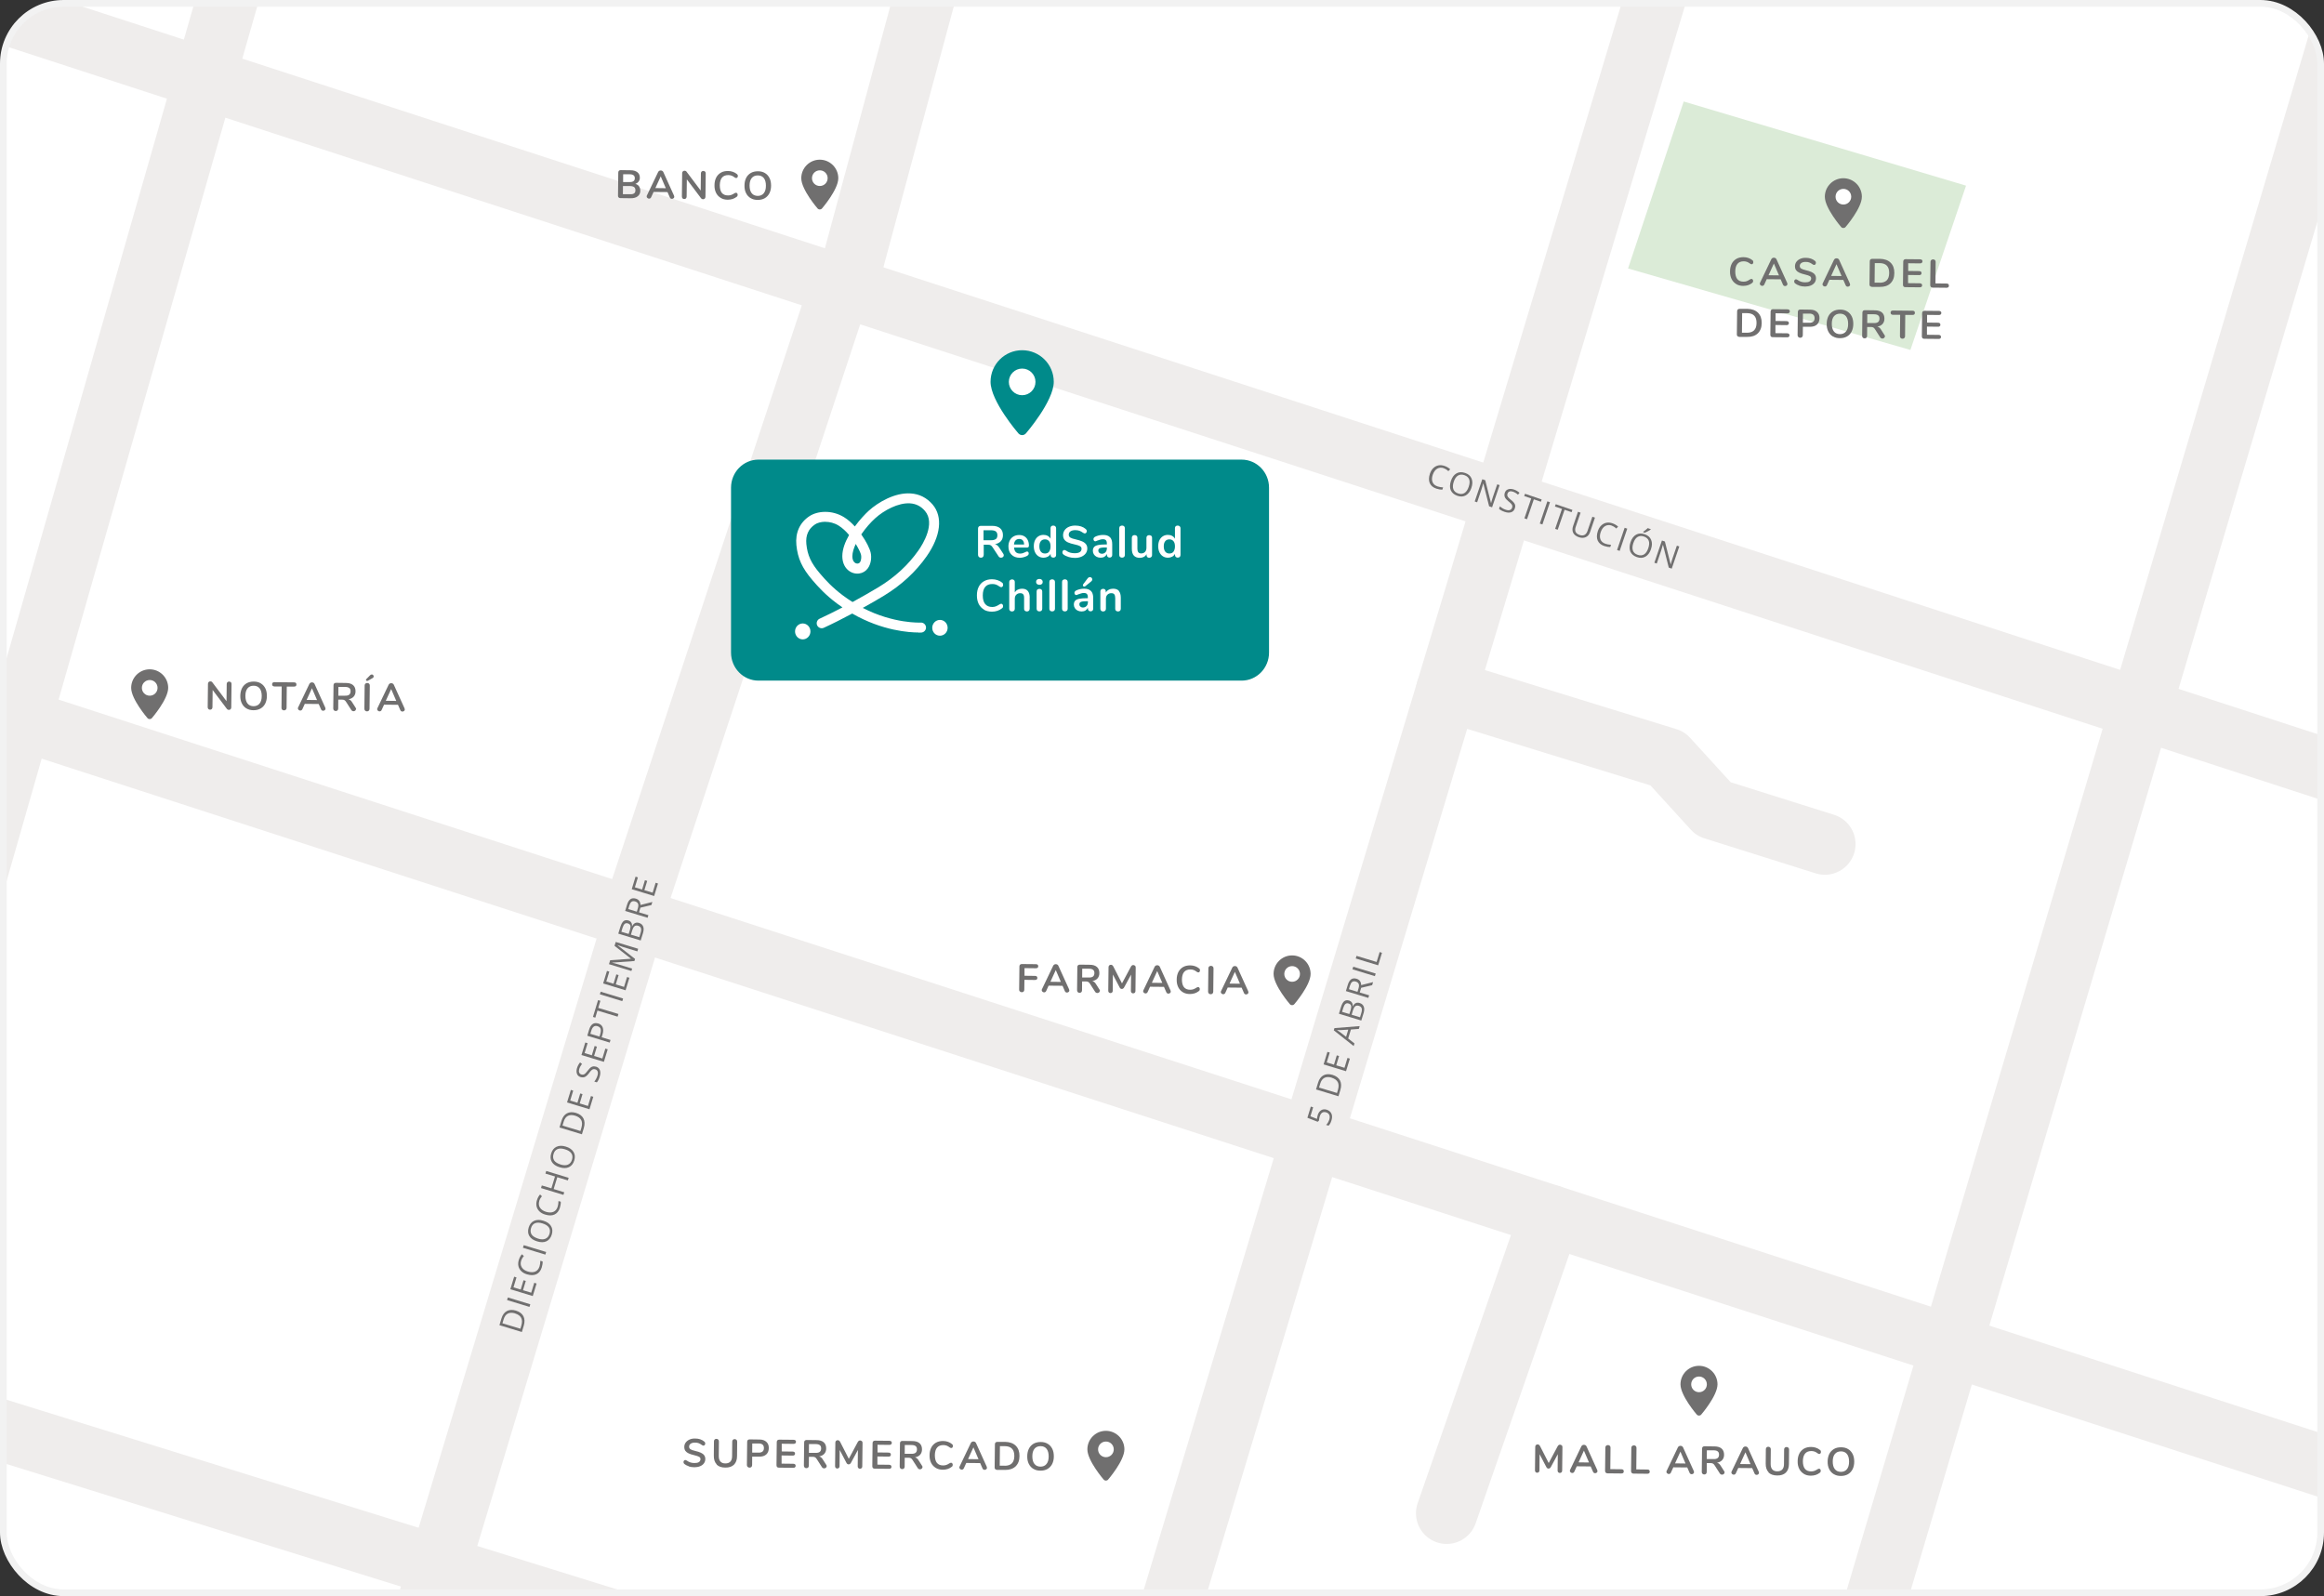 <?xml version="1.0" encoding="UTF-8"?>
<svg id="Capa_2" data-name="Capa 2" xmlns="http://www.w3.org/2000/svg" xmlns:xlink="http://www.w3.org/1999/xlink" viewBox="0 0 347.09 238.4">
  <rect x="0" y="0" width="347.09" height="238.4" fill="#333333" stroke="none"/>
  <defs>
    <style>
      .cls-1 {
        fill: #dbebd7;
      }

      .cls-2, .cls-3 {
        stroke: #f2f2f2;
        stroke-miterlimit: 10;
      }

      .cls-2, .cls-4 {
        fill: none;
      }

      .cls-3, .cls-5 {
        fill: #fff;
      }

      .cls-6 {
        fill: #706f6f;
      }

      .cls-4 {
        stroke: #efedec;
        stroke-linecap: round;
        stroke-linejoin: round;
        stroke-width: 9.17px;
      }

      .cls-7 {
        clip-path: url(#clippath);
      }

      .cls-8 {
        fill: #008a8a;
      }
    </style>
    <clipPath id="clippath">
      <rect class="cls-3" x=".5" y=".5" width="346.09" height="237.4" rx="9" ry="9"/>
    </clipPath>
  </defs>
  <g id="Capa_3" data-name="Capa 3">
    <g>
      <rect class="cls-5" x=".5" y=".5" width="346.09" height="237.4" rx="9" ry="9"/>
      <g class="cls-7">
        <polygon class="cls-1" points="251.46 15.16 243.15 40.1 285.32 52.27 293.63 27.73 251.46 15.16"/>
        <line class="cls-4" x1="-4" y1=".5" x2="351.21" y2="116.13"/>
        <line class="cls-4" x1="249.03" y1="-6.33" x2="173.19" y2="245.48"/>
        <line class="cls-4" x1="349.18" y1="6.65" x2="278.22" y2="245.48"/>
        <line class="cls-4" x1="353.64" y1="221.15" x2="-4" y2="105.18"/>
        <line class="cls-4" x1="35.74" y1="-6.33" x2="-4" y2="132.35"/>
        <line class="cls-4" x1="140.76" y1="-10.38" x2="126.37" y2="42.94"/>
        <line class="cls-4" x1="62.09" y1="245.48" x2="94.79" y2="137.22"/>
        <line class="cls-4" x1="-12.11" y1="209.8" x2="119.67" y2="250.75"/>
        <polyline class="cls-4" points="272.54 126.07 255.92 120.84 249.03 113.29 216.06 103.12"/>
        <line class="cls-4" x1="125.08" y1="44.09" x2="94.79" y2="135.73"/>
        <g>
          <circle class="cls-5" cx="152.47" cy="57.02" r="2.64"/>
          <path class="cls-8" d="M152.66,52.31c-2.61,0-4.72,2.11-4.72,4.72,0,2.9,4.15,7.69,4.15,7.69.31.36.83.36,1.14,0,0,0,4.15-4.79,4.15-7.69,0-2.61-2.11-4.72-4.72-4.72ZM152.66,59.03c-1.1,0-1.99-.89-1.99-1.99s.89-1.99,1.99-1.99,1.99.89,1.99,1.99-.89,1.99-1.99,1.99Z"/>
        </g>
        <g>
          <path class="cls-8" d="M185.43,68.65h-72.15c-2.27,0-4.1,1.88-4.1,4.19v24.63c0,2.32,1.84,4.19,4.1,4.19h72.15c2.27,0,4.1-1.88,4.1-4.19v-24.63c0-2.32-1.84-4.19-4.1-4.19Z"/>
          <g>
            <g>
              <path class="cls-5" d="M149.91,82.95c0,.1-.04.19-.12.25s-.18.1-.29.1c-.07,0-.14-.02-.2-.05-.06-.03-.12-.08-.16-.15l-.89-1.35c-.09-.14-.18-.24-.28-.3-.1-.06-.23-.09-.39-.09h-.66v1.5c0,.13-.04.24-.11.32-.08.08-.18.12-.31.12s-.23-.04-.31-.12c-.08-.08-.12-.18-.12-.32v-3.91c0-.13.04-.23.11-.3.07-.07.18-.11.3-.11h1.67c.54,0,.94.12,1.22.36.28.24.42.58.42,1.03,0,.37-.1.67-.31.9-.21.23-.5.38-.88.45.13.03.24.09.34.17.1.08.19.19.29.33l.61.93c.05.08.08.16.08.23ZM148.73,80.52c.15-.12.23-.31.23-.57s-.08-.45-.23-.57-.39-.18-.72-.18h-1.12v1.49h1.12c.33,0,.56-.06.72-.18Z"/>
              <path class="cls-5" d="M153.57,82.45c.05.06.07.14.07.23,0,.14-.08.25-.25.35-.15.08-.32.15-.52.2-.19.05-.37.08-.55.08-.53,0-.94-.15-1.25-.46-.31-.3-.46-.72-.46-1.24,0-.33.07-.63.2-.89s.32-.46.57-.6c.24-.14.52-.21.83-.21s.55.06.77.19c.22.13.39.31.51.55.12.24.18.52.18.84,0,.19-.08.29-.25.29h-1.97c.03.31.11.53.26.68s.36.22.64.22c.14,0,.27-.02.38-.05.11-.04.23-.08.37-.15.13-.07.23-.11.29-.11.08,0,.14.03.18.09ZM151.68,80.71c-.14.14-.22.35-.24.62h1.51c0-.27-.08-.48-.2-.62-.12-.14-.3-.21-.52-.21s-.41.07-.55.21Z"/>
              <path class="cls-5" d="M157.61,78.61c.08.07.12.17.12.28v4c0,.12-.04.22-.11.29-.08.07-.18.11-.3.11s-.23-.04-.3-.11c-.08-.07-.11-.17-.11-.29v-.17c-.1.18-.24.33-.43.43s-.4.15-.63.15c-.28,0-.53-.07-.75-.21-.22-.14-.39-.34-.52-.61-.12-.26-.18-.56-.18-.9s.06-.64.18-.89c.12-.25.29-.45.51-.59.22-.14.47-.21.76-.21.24,0,.45.05.63.15s.32.24.42.42v-1.59c0-.11.04-.2.11-.27.07-.07.17-.1.3-.1s.23.04.31.11ZM156.68,82.39c.14-.18.22-.44.22-.78s-.07-.6-.22-.78c-.15-.18-.35-.27-.61-.27s-.48.09-.62.27c-.15.18-.22.44-.22.77s.07.6.22.79c.15.19.35.28.62.28s.47-.09.62-.27Z"/>
              <path class="cls-5" d="M159.57,83.18c-.31-.09-.55-.21-.75-.37-.1-.08-.15-.18-.15-.32,0-.09.03-.18.08-.24.06-.07.12-.1.2-.1.08,0,.17.03.27.09.19.14.39.24.6.3s.44.09.7.09c.33,0,.58-.06.75-.17.17-.11.26-.28.26-.5,0-.17-.08-.3-.24-.39-.16-.09-.43-.18-.81-.26-.39-.08-.71-.18-.96-.29-.25-.11-.43-.25-.56-.43s-.19-.4-.19-.66.08-.52.23-.74c.16-.22.37-.39.65-.51.28-.12.59-.18.94-.18.64,0,1.16.17,1.56.51.06.05.1.1.12.14s.04.11.04.18c0,.09-.03.18-.08.24-.06.07-.12.1-.2.1-.04,0-.09,0-.12-.02-.04-.01-.09-.04-.15-.07-.18-.13-.36-.23-.53-.3-.17-.06-.38-.1-.63-.1-.3,0-.54.06-.72.18-.18.12-.26.29-.26.51,0,.18.08.32.23.42.16.1.42.19.8.27.4.09.72.19.97.3s.44.25.57.42c.13.17.2.38.2.64,0,.28-.08.52-.23.73s-.37.38-.65.5-.6.18-.96.18-.67-.05-.97-.14Z"/>
              <path class="cls-5" d="M165.78,80.24c.22.23.33.57.33,1.03v1.63c0,.12-.04.22-.11.28-.07.07-.17.1-.29.1-.12,0-.21-.04-.28-.11-.07-.07-.11-.17-.11-.28v-.15c-.08.17-.2.31-.36.41s-.35.15-.57.15-.42-.04-.6-.13c-.18-.09-.32-.21-.42-.37-.1-.16-.15-.33-.15-.52,0-.24.06-.43.18-.57.12-.14.32-.24.6-.3s.66-.09,1.14-.09h.17v-.15c0-.22-.05-.38-.14-.48-.09-.1-.25-.15-.46-.15-.13,0-.26.02-.39.06-.13.04-.29.09-.48.16-.12.06-.2.09-.25.09-.08,0-.15-.03-.2-.09s-.08-.13-.08-.23c0-.08.02-.14.06-.2s.1-.11.19-.16c.16-.08.34-.15.56-.2.22-.05.43-.07.64-.07.46,0,.79.11,1.01.34ZM165.1,82.49c.14-.15.21-.34.21-.58v-.14h-.12c-.3,0-.53.01-.7.04s-.28.07-.35.14c-.07.07-.11.16-.11.27,0,.14.05.26.15.35.1.09.22.14.37.14.22,0,.4-.07.55-.22Z"/>
              <path class="cls-5" d="M167.28,83.19c-.08-.07-.12-.17-.12-.3v-4c0-.13.04-.23.12-.29s.18-.1.3-.1.22.03.3.1.12.17.12.29v4c0,.13-.04.23-.12.3-.08.07-.18.1-.3.1s-.22-.03-.3-.1Z"/>
              <path class="cls-5" d="M171.95,80.03c.08.07.11.17.11.29v2.6c0,.12-.04.21-.12.28-.08.07-.18.11-.3.11s-.22-.03-.29-.1-.11-.16-.11-.27v-.17c-.1.18-.24.32-.41.41s-.37.14-.59.14c-.8,0-1.2-.45-1.2-1.35v-1.65c0-.12.04-.22.11-.29.08-.07.18-.11.3-.11s.23.04.31.11c.08.07.11.17.11.29v1.65c0,.23.05.4.14.52.09.11.24.17.44.17.23,0,.42-.08.56-.23.14-.15.21-.36.21-.61v-1.49c0-.12.04-.22.11-.29.08-.07.18-.11.3-.11s.23.04.31.11Z"/>
              <path class="cls-5" d="M176.19,78.61c.08.07.12.17.12.28v4c0,.12-.04.22-.11.29-.08.07-.18.11-.3.11s-.23-.04-.3-.11c-.08-.07-.11-.17-.11-.29v-.17c-.1.18-.24.33-.43.43s-.4.15-.63.15c-.28,0-.53-.07-.75-.21-.22-.14-.39-.34-.52-.61-.12-.26-.18-.56-.18-.9s.06-.64.18-.89c.12-.25.29-.45.51-.59.22-.14.47-.21.76-.21.24,0,.45.05.63.15s.32.24.42.42v-1.59c0-.11.04-.2.11-.27.07-.07.17-.1.3-.1s.23.04.31.11ZM175.26,82.39c.14-.18.22-.44.22-.78s-.07-.6-.22-.78c-.15-.18-.35-.27-.61-.27s-.48.09-.62.27c-.15.18-.22.44-.22.77s.07.6.22.79c.15.19.35.28.62.28s.47-.09.62-.27Z"/>
              <path class="cls-5" d="M146.96,91.05c-.34-.2-.6-.48-.79-.84-.18-.37-.27-.79-.27-1.28s.09-.92.27-1.28c.18-.36.44-.64.79-.84s.74-.29,1.19-.29c.29,0,.57.04.83.13.26.09.49.21.69.38.06.04.1.09.12.14.02.05.03.11.03.18,0,.1-.03.18-.08.25-.05.07-.12.1-.19.1-.09,0-.18-.03-.27-.09-.19-.14-.37-.24-.54-.3s-.35-.08-.55-.08c-.46,0-.82.15-1.05.43-.24.29-.36.72-.36,1.28s.12,1,.36,1.28c.24.29.59.44,1.05.44.19,0,.37-.03.53-.09.16-.06.35-.16.55-.29.04-.03.09-.05.13-.07.04-.02.09-.03.14-.03.08,0,.14.03.19.1.05.07.08.15.08.25,0,.07-.01.13-.03.18-.02.05-.06.1-.12.14-.2.17-.43.29-.69.38-.26.09-.54.13-.83.13-.46,0-.85-.1-1.19-.29Z"/>
              <path class="cls-5" d="M153.78,89.28v1.65c0,.12-.04.22-.11.29-.07.07-.18.11-.3.11s-.23-.04-.31-.11-.11-.17-.11-.29v-1.65c0-.24-.05-.41-.14-.52-.1-.11-.25-.16-.45-.16-.24,0-.43.08-.58.23-.15.15-.22.35-.22.61v1.49c0,.12-.04.22-.11.29s-.18.11-.31.11-.23-.04-.3-.11c-.07-.07-.11-.17-.11-.29v-4c0-.12.04-.21.12-.28.08-.07.18-.11.3-.11s.23.03.3.1.11.16.11.27v1.56c.11-.17.26-.31.45-.4.19-.09.4-.14.63-.14.77,0,1.15.45,1.15,1.35Z"/>
              <path class="cls-5" d="M154.87,87.23c-.09-.08-.13-.19-.13-.32s.04-.24.13-.32c.09-.08.21-.12.36-.12s.27.04.36.12c.09.08.14.19.14.32s-.04.24-.13.32c-.09.08-.21.12-.36.12s-.27-.04-.36-.12ZM154.94,91.22c-.08-.07-.12-.17-.12-.3v-2.58c0-.13.04-.23.12-.29s.18-.1.3-.1.22.03.3.1.12.17.12.29v2.58c0,.13-.04.23-.12.3-.08.07-.18.1-.3.1s-.22-.03-.3-.1Z"/>
              <path class="cls-5" d="M156.84,91.22c-.08-.07-.12-.17-.12-.3v-4c0-.13.04-.23.12-.29s.18-.1.3-.1.22.03.3.1.12.17.12.29v4c0,.13-.04.23-.12.3-.08.07-.18.1-.3.1s-.22-.03-.3-.1Z"/>
              <path class="cls-5" d="M158.74,91.22c-.08-.07-.12-.17-.12-.3v-4c0-.13.04-.23.12-.29.08-.07.18-.1.3-.1s.22.03.3.1.12.17.12.29v4c0,.13-.04.23-.12.3-.08.07-.18.1-.3.1s-.22-.03-.3-.1Z"/>
              <path class="cls-5" d="M162.94,88.27c.22.23.33.57.33,1.03v1.63c0,.12-.04.22-.11.28-.07.07-.17.1-.29.1-.12,0-.21-.04-.28-.11-.07-.07-.11-.17-.11-.28v-.15c-.08.17-.2.31-.36.41-.16.1-.35.15-.57.15s-.42-.04-.6-.13c-.18-.09-.32-.21-.42-.37-.1-.16-.15-.33-.15-.52,0-.24.06-.43.18-.57.12-.14.32-.24.6-.3.28-.06.66-.09,1.14-.09h.17v-.15c0-.22-.05-.38-.14-.48-.09-.1-.25-.15-.46-.15-.13,0-.26.02-.39.06-.13.04-.29.09-.48.16-.12.06-.2.09-.25.09-.08,0-.15-.03-.2-.09s-.08-.13-.08-.23c0-.08.02-.14.06-.2.04-.06.1-.11.19-.16.16-.08.34-.15.56-.2.22-.05.43-.07.64-.07.46,0,.79.11,1.01.34ZM162.27,90.52c.14-.15.21-.34.21-.58v-.14h-.12c-.3,0-.53.01-.7.04s-.28.07-.35.14-.11.16-.11.27c0,.14.05.26.15.35.1.09.22.14.37.14.22,0,.4-.07.55-.22ZM161.95,87.62c-.06,0-.11-.02-.16-.06-.04-.04-.06-.09-.06-.15,0-.05.02-.1.05-.15l.65-.86c.1-.13.22-.2.35-.2.1,0,.18.03.25.1.07.07.1.15.1.24,0,.12-.06.23-.18.32l-.86.7s-.1.05-.15.05Z"/>
              <path class="cls-5" d="M167.1,88.27c.19.22.29.56.29,1.01v1.65c0,.12-.04.22-.11.29-.07.07-.18.11-.3.11s-.23-.04-.31-.11-.11-.17-.11-.29v-1.6c0-.25-.05-.44-.14-.56s-.25-.17-.45-.17c-.24,0-.43.08-.58.23-.15.15-.22.35-.22.61v1.49c0,.12-.04.22-.11.29s-.18.11-.31.11-.23-.04-.3-.11c-.07-.07-.11-.17-.11-.29v-2.59c0-.12.04-.21.11-.28.08-.07.18-.11.31-.11.12,0,.21.03.28.1.07.07.11.16.11.27v.18c.11-.18.26-.32.45-.42.19-.1.4-.15.64-.15.39,0,.68.11.88.33Z"/>
            </g>
            <g>
              <path class="cls-5" d="M137.16,94.47c-1.3,0-5.37-.23-9.88-2.83-1.44.77-2.92,1.52-4.25,2.13-.37.17-.82,0-.99-.37-.17-.37,0-.82.37-.99,1.07-.49,2.25-1.08,3.41-1.69-.28-.19-.56-.39-.84-.6-1.68-1.26-2.75-2.42-3.65-3.48-1.54-1.81-2.19-3.23-2.39-5.23-.18-1.84.51-3.37,1.96-4.32,1.18-.78,3.33-.97,5.16.16.57.35,1.12.84,1.61,1.38.76-1.04,1.58-1.89,2.06-2.33,1.43-1.3,3.94-2.76,6.28-2.6,1.3.08,2.4.64,3.27,1.65,1.56,1.83,1.23,4.71-.88,7.73-1.64,2.34-3.8,4.33-6.41,5.91-.89.54-1.97,1.17-3.14,1.81,4.64,2.39,8.61,2.19,8.66,2.19.41-.02.76.29.79.7.02.41-.29.76-.7.79-.04,0-.18.01-.43.01ZM123.28,77.93c-.67,0-1.24.18-1.56.4-.98.65-1.42,1.63-1.29,2.93.17,1.68.7,2.84,2.04,4.41.85,1,1.85,2.09,3.41,3.26.48.36.97.69,1.45.99,1.44-.79,2.81-1.57,3.88-2.22,2.43-1.47,4.44-3.32,5.96-5.49.64-.91,2.58-4.01.97-5.9-.6-.7-1.33-1.07-2.23-1.13-1.75-.11-3.87,1.03-5.19,2.22-.66.59-1.44,1.47-2.09,2.42.76,1.07,1.28,2.14,1.41,2.75.13.6.1,1.56-.41,2.29-.32.45-.78.73-1.32.8-.61.08-1.22-.12-1.68-.53-.54-.48-.83-1.21-.83-2.07,0-1.03.43-2.13,1.01-3.15-.46-.55-.99-1.05-1.55-1.4-.68-.42-1.38-.57-1.99-.57ZM127.8,81.26c-.3.64-.49,1.26-.5,1.81,0,.42.11.76.33.94.14.13.32.18.51.16.12-.02.21-.07.29-.18.2-.28.24-.78.17-1.11-.06-.28-.35-.91-.79-1.63Z"/>
              <path class="cls-5" d="M119.89,93.12c-.63,0-1.15.53-1.15,1.19s.52,1.19,1.15,1.19,1.15-.53,1.15-1.19-.52-1.19-1.15-1.19Z"/>
              <path class="cls-5" d="M140.38,92.59c-.63,0-1.15.53-1.15,1.18,0,.65.51,1.18,1.15,1.18s1.15-.53,1.15-1.18c0-.65-.51-1.18-1.15-1.18Z"/>
            </g>
          </g>
        </g>
        <g>
          <circle class="cls-5" cx="192.83" cy="145.35" r="1.47"/>
          <path class="cls-6" d="M192.98,142.7c-1.53,0-2.77,1.24-2.77,2.77,0,1.7,2.43,4.51,2.43,4.51.18.21.49.21.67,0,0,0,2.43-2.81,2.43-4.51,0-1.53-1.24-2.77-2.77-2.77ZM192.98,146.64c-.65,0-1.17-.52-1.17-1.17s.52-1.17,1.17-1.17,1.17.52,1.17,1.17-.52,1.17-1.17,1.17Z"/>
        </g>
        <g>
          <path class="cls-6" d="M152.31,148.09c-.07-.07-.1-.17-.1-.28l.04-3.46c0-.11.03-.2.1-.27.07-.06.16-.09.27-.09l2.08.02c.24,0,.36.11.36.31,0,.2-.12.3-.36.3l-1.69-.02v1.14s1.56.02,1.56.02c.24,0,.36.11.36.31,0,.2-.12.3-.36.3l-1.57-.02-.02,1.47c0,.11-.04.21-.1.28-.07.07-.16.1-.27.1-.11,0-.21-.04-.27-.11Z"/>
          <path class="cls-6" d="M159.71,147.93c0,.09-.04.17-.11.23-.07.06-.16.09-.25.09-.06,0-.12-.02-.18-.05s-.1-.09-.13-.16l-.35-.8-2.08-.02-.36.79c-.03.07-.08.12-.13.16-.06.03-.12.05-.18.05-.09,0-.17-.03-.25-.1-.07-.06-.11-.14-.11-.23,0-.05.01-.1.04-.15l1.67-3.49c.04-.08.09-.14.16-.18s.15-.06.23-.06.16.02.23.06c.07.04.13.1.16.18l1.6,3.52c.02.05.03.1.03.15ZM156.88,146.64l1.56.02-.76-1.77-.8,1.75Z"/>
          <path class="cls-6" d="M164.25,148.01c0,.09-.04.17-.11.22-.07.06-.16.09-.26.09-.06,0-.12-.02-.18-.05-.06-.03-.1-.08-.14-.13l-.77-1.2c-.08-.13-.16-.22-.25-.27-.09-.05-.2-.08-.35-.08h-.58s-.01,1.32-.01,1.32c0,.12-.04.21-.1.28-.07.07-.16.1-.27.1-.11,0-.21-.04-.27-.11s-.1-.16-.1-.28l.04-3.46c0-.11.03-.2.1-.27.07-.06.16-.09.27-.09l1.48.02c.47,0,.83.11,1.08.33.24.21.36.52.36.92,0,.32-.1.59-.28.79-.19.21-.45.34-.78.39.11.03.21.08.3.15.09.07.17.17.25.3l.53.83c.05.07.07.14.07.21ZM163.24,145.85c.14-.11.2-.27.21-.5,0-.23-.06-.4-.2-.5-.13-.11-.34-.16-.63-.16h-.99s-.01,1.31-.01,1.31h.99c.29.01.5-.04.63-.15Z"/>
          <path class="cls-6" d="M169.52,144.24c.07.07.1.16.1.28l-.04,3.5c0,.11-.03.2-.1.26-.06.06-.15.09-.25.09-.1,0-.18-.03-.24-.1-.06-.06-.09-.15-.09-.26l.03-2.44-1.03,1.89c-.05.09-.1.15-.16.19s-.12.06-.2.06c-.07,0-.14-.02-.19-.06-.05-.04-.11-.11-.15-.2l-.99-1.89-.02,2.41c0,.11-.03.19-.09.26-.06.06-.14.1-.25.1-.1,0-.18-.03-.24-.1-.06-.06-.09-.15-.09-.26l.04-3.5c0-.11.03-.21.1-.27.07-.07.15-.1.26-.1.15,0,.27.09.36.26l1.29,2.52,1.33-2.49c.09-.17.21-.25.35-.25.11,0,.2.04.27.11Z"/>
          <path class="cls-6" d="M174.86,148.09c0,.09-.04.17-.11.23-.07.06-.16.09-.25.09-.06,0-.12-.02-.18-.05-.05-.03-.1-.09-.13-.16l-.35-.8-2.08-.02-.36.79c-.03.07-.08.12-.13.16-.06.03-.12.05-.18.05-.09,0-.17-.03-.25-.1-.07-.06-.11-.14-.11-.23,0-.05.01-.1.04-.15l1.67-3.49c.04-.08.09-.14.16-.18.07-.04.15-.06.23-.06.08,0,.16.02.23.06.07.04.13.1.16.18l1.6,3.53c.02.05.03.1.03.15ZM172.03,146.79l1.56.02-.76-1.77-.8,1.75Z"/>
          <path class="cls-6" d="M176.66,148.2c-.3-.18-.53-.43-.69-.75-.16-.33-.24-.7-.23-1.14,0-.43.09-.81.25-1.13.17-.32.4-.56.7-.74.3-.17.66-.25,1.06-.25.26,0,.5.04.73.12.23.08.43.19.61.34.05.04.09.08.1.12.02.04.03.1.03.16,0,.09-.03.16-.07.22s-.11.09-.17.09c-.08,0-.16-.03-.24-.09-.17-.13-.33-.22-.47-.27-.15-.05-.31-.08-.48-.08-.41,0-.72.12-.94.37-.21.25-.32.63-.33,1.13,0,.5.1.88.3,1.14.21.26.52.39.93.39.17,0,.33-.02.47-.07.14-.05.31-.13.49-.25.04-.02.08-.04.12-.06.04-.02.08-.02.12-.02.07,0,.12.03.17.09.05.06.07.13.07.22,0,.06-.01.11-.03.16-.02.05-.06.09-.11.13-.18.14-.38.25-.61.33-.23.07-.47.11-.73.11-.4,0-.75-.09-1.05-.27Z"/>
          <path class="cls-6" d="M180.53,148.38c-.07-.07-.1-.17-.1-.28l.04-3.47c0-.11.04-.21.11-.27.07-.07.16-.1.28-.1.12,0,.21.04.28.11s.1.16.1.28l-.04,3.47c0,.11-.04.21-.11.28-.07.07-.16.1-.28.1-.11,0-.21-.04-.27-.11Z"/>
          <path class="cls-6" d="M186.46,148.21c0,.09-.04.17-.11.23-.07.06-.16.09-.25.09-.06,0-.12-.02-.18-.05s-.1-.09-.13-.16l-.35-.8-2.08-.02-.36.79c-.03.07-.08.12-.13.16-.06.03-.12.05-.18.05-.09,0-.17-.03-.25-.1-.07-.06-.11-.14-.11-.23,0-.05.01-.1.04-.15l1.67-3.49c.04-.08.09-.14.16-.18s.15-.06.23-.06.16.02.23.06c.07.04.13.1.16.18l1.6,3.52c.02.05.03.1.03.15ZM183.63,146.91l1.56.02-.76-1.77-.8,1.75Z"/>
        </g>
        <g>
          <circle class="cls-5" cx="165.02" cy="216.36" r="1.47"/>
          <path class="cls-6" d="M165.17,213.71c-1.53,0-2.77,1.24-2.77,2.77,0,1.7,2.43,4.51,2.43,4.51.18.21.49.21.67,0,0,0,2.43-2.81,2.43-4.51,0-1.53-1.24-2.77-2.77-2.77ZM165.17,217.65c-.65,0-1.17-.52-1.17-1.17s.52-1.17,1.17-1.17,1.17.52,1.17,1.17-.52,1.17-1.17,1.17Z"/>
        </g>
        <g>
          <path class="cls-6" d="M102.87,219c-.27-.08-.49-.2-.66-.34-.09-.07-.13-.16-.13-.29,0-.08.03-.15.08-.21.05-.06.11-.09.18-.09.07,0,.15.03.24.09.17.12.34.21.53.27.18.06.39.09.61.09.29,0,.51-.04.66-.14s.23-.25.24-.44c0-.15-.07-.27-.21-.35-.14-.08-.38-.16-.72-.24-.35-.08-.63-.17-.84-.27-.22-.1-.38-.23-.49-.38-.11-.16-.16-.35-.16-.59,0-.24.07-.46.21-.65.14-.19.33-.34.58-.45.25-.11.53-.16.83-.15.56,0,1.02.16,1.37.46.05.04.09.09.11.13s.03.09.03.16c0,.08-.03.15-.08.22s-.11.09-.18.09c-.04,0-.08,0-.11-.02-.03-.01-.08-.03-.13-.07-.16-.12-.32-.21-.47-.27-.15-.06-.34-.09-.56-.09-.27,0-.48.05-.64.16-.16.11-.24.26-.24.45,0,.16.07.29.2.38s.37.17.7.25c.35.08.63.17.85.27.22.1.38.22.5.38.11.15.17.34.17.56,0,.24-.07.46-.21.65-.14.19-.33.33-.58.43s-.53.15-.85.15c-.3,0-.59-.05-.86-.13Z"/>
          <path class="cls-6" d="M107.04,218.72c-.29-.3-.44-.73-.43-1.3l.02-2.14c0-.11.04-.21.1-.27.07-.07.16-.1.27-.1.11,0,.2.04.27.11.07.07.1.16.1.28l-.02,2.18c0,.36.08.63.25.82.17.19.42.28.74.28.32,0,.57-.09.74-.27.17-.18.26-.45.26-.81l.02-2.18c0-.11.04-.21.1-.27.07-.07.16-.1.27-.1.11,0,.2.04.27.11.07.07.1.16.1.28l-.02,2.14c0,.56-.16.99-.46,1.29-.3.29-.73.44-1.3.43-.57,0-1-.16-1.3-.46Z"/>
          <path class="cls-6" d="M111.65,219.09c-.07-.07-.1-.16-.1-.28l.04-3.46c0-.11.03-.2.1-.27.07-.06.16-.09.27-.09l1.46.02c.45,0,.79.12,1.04.35.25.23.37.54.36.94s-.13.71-.38.94c-.25.22-.6.33-1.04.33h-1.06s-.01,1.26-.01,1.26c0,.12-.04.21-.11.28-.07.07-.16.1-.28.1-.11,0-.21-.04-.27-.11ZM113.3,216.97c.52,0,.79-.22.79-.68,0-.46-.26-.69-.78-.69h-.96s-.01,1.36-.01,1.36h.96Z"/>
          <path class="cls-6" d="M116.06,219.11c-.06-.06-.1-.15-.09-.27l.04-3.45c0-.11.03-.2.1-.27.07-.06.16-.09.27-.09l2.14.02c.11,0,.2.03.27.08.06.05.09.12.09.22,0,.1-.03.17-.1.23-.06.05-.15.08-.27.08l-1.76-.02v1.15s1.63.02,1.63.02c.11,0,.2.03.27.08.06.05.09.13.09.23,0,.09-.03.17-.1.22-.06.05-.15.08-.27.07l-1.64-.02v1.22s1.74.02,1.74.02c.11,0,.2.03.27.08.06.05.09.13.09.23,0,.09-.03.17-.1.22-.06.05-.15.08-.27.07l-2.14-.02c-.11,0-.2-.03-.27-.1Z"/>
          <path class="cls-6" d="M123.45,219.01c0,.09-.04.17-.11.22-.07.06-.16.09-.26.09-.06,0-.12-.02-.18-.05s-.1-.08-.14-.13l-.77-1.2c-.08-.13-.16-.22-.25-.27s-.2-.08-.35-.08h-.58s-.01,1.32-.01,1.32c0,.12-.04.21-.1.28-.07.07-.16.1-.27.1-.11,0-.21-.04-.27-.11-.07-.07-.1-.16-.1-.28l.04-3.46c0-.11.03-.2.1-.27.07-.06.16-.09.27-.09l1.48.02c.47,0,.83.11,1.08.33.24.21.36.52.36.92,0,.32-.1.59-.28.79-.19.21-.45.34-.78.39.11.03.21.08.3.15.09.07.17.17.25.3l.53.83c.05.07.07.14.07.21ZM122.43,216.85c.14-.11.2-.27.21-.5,0-.23-.06-.4-.2-.5-.13-.11-.34-.16-.63-.16h-.99s-.01,1.31-.01,1.31h.99c.29.01.5-.04.63-.15Z"/>
          <path class="cls-6" d="M128.72,215.24c.07.07.1.16.1.28l-.04,3.5c0,.11-.03.2-.1.26s-.15.09-.25.09-.18-.03-.24-.1c-.06-.06-.09-.15-.09-.26l.03-2.44-1.03,1.9c-.05.09-.1.15-.16.19s-.12.06-.2.06c-.07,0-.14-.02-.19-.06s-.11-.11-.15-.2l-.99-1.89-.02,2.41c0,.11-.03.19-.09.26-.06.06-.14.1-.25.1-.1,0-.18-.03-.24-.1-.06-.06-.09-.15-.09-.26l.04-3.5c0-.11.03-.21.1-.27.07-.07.15-.1.26-.1.15,0,.27.09.36.26l1.29,2.52,1.33-2.49c.09-.17.21-.25.35-.25.11,0,.2.04.27.11Z"/>
          <path class="cls-6" d="M130.37,219.26c-.06-.06-.1-.15-.09-.27l.04-3.45c0-.11.03-.2.1-.27.07-.06.16-.09.27-.09l2.14.02c.11,0,.2.03.27.08.06.05.09.12.09.22,0,.1-.03.17-.1.23-.06.05-.15.08-.27.08l-1.76-.02v1.15s1.63.02,1.63.02c.11,0,.2.03.27.08.06.05.09.13.09.23,0,.09-.03.17-.1.22-.06.05-.15.08-.27.07l-1.64-.02v1.22s1.74.02,1.74.02c.11,0,.2.03.27.08.06.05.09.13.09.23,0,.09-.03.17-.1.22-.06.05-.15.08-.27.07l-2.14-.02c-.11,0-.2-.03-.27-.1Z"/>
          <path class="cls-6" d="M137.76,219.15c0,.09-.04.17-.11.22-.07.06-.16.09-.26.09-.06,0-.12-.02-.18-.05-.06-.03-.1-.08-.14-.13l-.77-1.2c-.08-.13-.16-.22-.25-.27-.09-.05-.2-.08-.35-.08h-.58s-.01,1.32-.01,1.32c0,.12-.04.21-.1.28-.07.07-.16.1-.27.1-.11,0-.21-.04-.27-.11-.07-.07-.1-.16-.1-.28l.04-3.46c0-.11.03-.2.1-.27s.16-.09.27-.09l1.48.02c.47,0,.83.11,1.08.33.24.21.36.52.36.92,0,.32-.1.59-.28.79-.19.21-.45.34-.78.39.11.03.21.08.3.15.09.07.17.17.25.3l.53.83c.05.07.07.14.07.21ZM136.74,216.99c.14-.11.2-.27.21-.5,0-.23-.06-.4-.2-.5-.13-.11-.34-.16-.63-.16h-.99s-.01,1.31-.01,1.31h.99c.29.01.5-.04.63-.15Z"/>
          <path class="cls-6" d="M139.75,219.24c-.3-.18-.53-.43-.69-.75-.16-.33-.24-.71-.23-1.14,0-.43.09-.81.25-1.13.16-.32.4-.56.7-.74.3-.17.66-.25,1.06-.25.26,0,.5.04.73.12.23.08.43.19.61.34.05.04.09.08.11.12.02.04.03.1.03.16,0,.09-.03.16-.07.22-.05.06-.11.09-.17.09-.08,0-.16-.03-.24-.09-.17-.13-.33-.22-.47-.27-.15-.05-.31-.08-.48-.08-.41,0-.72.12-.94.38-.21.25-.32.63-.33,1.13,0,.5.1.88.3,1.14.21.26.52.39.93.39.17,0,.33-.02.47-.07.14-.05.31-.13.49-.25.04-.02.08-.04.12-.06s.08-.02.12-.02c.07,0,.12.03.17.09.05.06.07.13.07.22,0,.06-.01.11-.03.16-.02.05-.06.09-.11.13-.18.14-.38.25-.61.33-.23.07-.47.11-.73.11-.4,0-.75-.09-1.05-.27Z"/>
          <path class="cls-6" d="M147.41,219.22c0,.09-.04.17-.11.23-.07.06-.16.09-.25.09-.06,0-.12-.02-.18-.05-.05-.03-.1-.09-.13-.16l-.35-.8-2.08-.02-.36.79c-.03.07-.08.12-.13.16-.06.03-.12.05-.18.05-.09,0-.17-.03-.25-.1s-.11-.14-.11-.23c0-.05.01-.1.04-.15l1.67-3.49c.04-.08.09-.14.16-.18.07-.04.15-.06.23-.06.08,0,.16.02.23.06s.13.1.16.18l1.6,3.53c.02.05.03.1.03.15ZM144.58,217.93l1.56.02-.76-1.77-.8,1.75Z"/>
          <path class="cls-6" d="M148.64,219.44c-.06-.06-.1-.15-.09-.27l.04-3.45c0-.11.03-.2.1-.27.07-.06.16-.09.27-.09h1.17c.68.02,1.21.21,1.58.58.37.37.56.88.55,1.54,0,.66-.2,1.17-.58,1.54-.38.36-.91.54-1.59.53h-1.17c-.11-.01-.2-.05-.27-.11ZM150.04,218.93c.96,0,1.44-.47,1.45-1.45.01-.97-.46-1.47-1.42-1.48h-.73s-.03,2.92-.03,2.92h.73Z"/>
          <path class="cls-6" d="M154.33,219.39c-.3-.18-.52-.43-.68-.75-.16-.32-.24-.7-.23-1.14,0-.43.09-.81.25-1.13.16-.32.4-.56.7-.74.3-.17.66-.25,1.06-.25.41,0,.76.09,1.05.27.3.18.52.43.68.75s.23.7.23,1.14c0,.43-.09.81-.25,1.13-.17.32-.4.57-.7.74s-.65.25-1.05.25c-.41,0-.76-.09-1.05-.27ZM156.29,218.67c.22-.26.33-.64.33-1.13,0-.49-.1-.87-.31-1.14-.21-.26-.51-.4-.89-.4-.39,0-.69.12-.91.38-.22.26-.33.64-.33,1.13,0,.49.1.87.31,1.14.21.27.51.4.9.41.38,0,.68-.12.9-.39Z"/>
        </g>
        <g>
          <circle class="cls-5" cx="122.3" cy="26.49" r="1.47"/>
          <path class="cls-6" d="M122.44,23.85c-1.53,0-2.77,1.24-2.77,2.77,0,1.7,2.43,4.51,2.43,4.51.18.21.49.21.67,0,0,0,2.43-2.81,2.43-4.51,0-1.53-1.24-2.77-2.77-2.77ZM122.44,27.78c-.65,0-1.17-.52-1.17-1.17s.52-1.17,1.17-1.17,1.17.52,1.17,1.17-.52,1.17-1.17,1.17Z"/>
        </g>
        <g>
          <path class="cls-6" d="M95.44,27.84c.13.18.19.4.19.65,0,.35-.13.63-.39.83-.26.2-.61.3-1.05.29l-1.53-.02c-.11,0-.2-.03-.27-.1s-.1-.15-.09-.27l.04-3.45c0-.11.03-.2.1-.27.07-.06.16-.09.27-.09l1.47.02c.43,0,.77.1,1.02.3.24.19.36.46.36.81,0,.22-.06.41-.18.57-.12.16-.28.28-.49.35.24.07.42.19.56.37ZM94.71,28.88c.13-.1.19-.25.19-.46s-.06-.37-.19-.47-.33-.16-.6-.16h-1.07s-.01,1.22-.01,1.22h1.07c.28.01.48-.03.6-.13ZM93.06,27.19h.96c.52.02.79-.18.79-.57,0-.2-.06-.34-.19-.44-.13-.1-.33-.15-.59-.15h-.96s-.01,1.16-.01,1.16Z"/>
          <path class="cls-6" d="M100.71,29.38c0,.09-.04.17-.11.23-.07.06-.16.09-.25.09-.06,0-.12-.02-.18-.05s-.1-.09-.13-.16l-.35-.8-2.08-.02-.36.79c-.03.07-.08.12-.13.16-.06.03-.12.05-.18.05-.09,0-.17-.03-.25-.1-.07-.06-.11-.14-.11-.23,0-.05.01-.1.04-.15l1.67-3.49c.04-.08.09-.14.16-.18.07-.04.15-.06.23-.06.08,0,.16.02.23.06.07.04.13.1.16.18l1.6,3.53c.02.05.03.1.03.15ZM97.88,28.09l1.56.02-.76-1.77-.8,1.75Z"/>
          <path class="cls-6" d="M105.31,25.63c.06.07.1.16.09.28l-.04,3.47c0,.11-.04.21-.1.28-.07.07-.16.1-.26.1-.13,0-.22-.05-.29-.14l-2.13-2.83-.03,2.56c0,.11-.03.21-.1.28-.06.07-.15.1-.26.1-.11,0-.2-.04-.26-.11-.06-.07-.09-.17-.09-.28l.04-3.47c0-.11.04-.21.1-.27s.16-.1.27-.1c.12,0,.22.05.28.14l2.12,2.82.03-2.56c0-.11.03-.21.1-.27.07-.07.15-.1.26-.1.11,0,.2.04.26.11Z"/>
          <path class="cls-6" d="M107.63,29.55c-.3-.18-.53-.43-.69-.75-.16-.33-.24-.71-.23-1.14,0-.43.09-.81.25-1.13.16-.32.4-.56.7-.74s.66-.25,1.06-.25c.26,0,.5.04.73.12.23.08.43.19.61.34.05.04.09.08.11.12.02.04.03.1.03.16,0,.09-.03.16-.07.22-.05.06-.11.09-.17.09-.08,0-.16-.03-.24-.09-.17-.13-.32-.22-.47-.27-.15-.05-.31-.08-.48-.08-.41,0-.72.12-.94.38-.21.25-.32.63-.33,1.13,0,.5.1.88.3,1.14.21.26.52.39.93.39.17,0,.33-.02.47-.07.14-.05.31-.13.49-.25.04-.02.08-.04.12-.06.04-.02.08-.02.12-.02.07,0,.12.03.17.09.05.06.07.13.07.22,0,.06-.01.11-.03.16-.02.05-.06.09-.11.13-.18.14-.38.25-.61.33-.23.07-.47.11-.73.11-.4,0-.75-.09-1.05-.27Z"/>
          <path class="cls-6" d="M112.1,29.59c-.3-.18-.52-.43-.68-.75-.16-.32-.24-.7-.23-1.14,0-.43.09-.81.25-1.13s.4-.56.7-.74c.3-.17.66-.25,1.06-.25.41,0,.76.09,1.05.27.3.18.52.43.68.75.16.32.23.7.23,1.14,0,.43-.09.81-.25,1.13-.17.32-.4.57-.7.74-.3.17-.65.25-1.05.25-.41,0-.76-.09-1.05-.27ZM114.06,28.87c.22-.26.33-.64.33-1.13,0-.49-.1-.87-.31-1.14-.21-.26-.51-.4-.89-.4-.39,0-.69.12-.91.38-.22.26-.33.64-.33,1.13s.1.87.31,1.14c.21.27.51.4.9.41.38,0,.68-.12.9-.39Z"/>
        </g>
        <g>
          <circle class="cls-5" cx="253.6" cy="206.64" r="1.47"/>
          <path class="cls-6" d="M253.75,204c-1.53,0-2.77,1.24-2.77,2.77,0,1.7,2.43,4.51,2.43,4.51.18.21.49.21.67,0,0,0,2.43-2.81,2.43-4.51,0-1.53-1.24-2.77-2.77-2.77ZM253.75,207.94c-.65,0-1.17-.52-1.17-1.17s.52-1.17,1.17-1.17,1.17.52,1.17,1.17-.52,1.17-1.17,1.17Z"/>
        </g>
        <g>
          <path class="cls-6" d="M233.25,215.87c.07.07.1.16.1.28l-.04,3.5c0,.11-.03.2-.1.26-.06.06-.15.09-.25.09-.1,0-.18-.03-.24-.1-.06-.06-.09-.15-.09-.26l.03-2.44-1.03,1.9c-.05.09-.1.15-.16.19s-.12.06-.2.06c-.07,0-.14-.02-.19-.06-.05-.04-.11-.11-.15-.2l-.99-1.89-.02,2.41c0,.11-.03.19-.09.26-.06.06-.14.1-.25.1s-.18-.03-.24-.1c-.06-.06-.09-.15-.09-.26l.04-3.5c0-.11.03-.21.1-.27.07-.07.15-.1.26-.1.15,0,.27.09.36.26l1.29,2.52,1.33-2.49c.09-.17.21-.25.35-.25.11,0,.2.04.27.11Z"/>
          <path class="cls-6" d="M238.59,219.72c0,.09-.04.17-.11.23-.07.06-.16.09-.25.09-.06,0-.12-.02-.18-.05-.05-.03-.1-.09-.13-.16l-.35-.8-2.08-.02-.36.79c-.03.07-.08.12-.13.16-.06.03-.12.05-.18.05-.09,0-.17-.03-.25-.1-.07-.06-.11-.14-.11-.23,0-.05.01-.1.04-.15l1.67-3.49c.04-.08.09-.14.16-.18.07-.04.15-.06.23-.06.08,0,.16.02.23.06s.13.1.16.18l1.6,3.53c.02.05.03.1.03.15ZM235.76,218.42l1.56.02-.76-1.77-.8,1.75Z"/>
          <path class="cls-6" d="M239.81,219.94c-.06-.06-.09-.15-.09-.26l.04-3.47c0-.11.04-.21.11-.27.07-.07.16-.1.28-.1.12,0,.21.04.28.11.07.07.1.16.1.28l-.03,3.2,1.66.02c.24,0,.35.11.35.32,0,.21-.12.31-.36.31l-2.06-.02c-.11,0-.2-.03-.27-.1Z"/>
          <path class="cls-6" d="M243.69,219.98c-.06-.06-.09-.15-.09-.26l.04-3.47c0-.11.04-.21.11-.27s.16-.1.28-.1c.12,0,.21.04.28.11.07.07.1.16.1.28l-.03,3.2,1.66.02c.24,0,.35.11.35.32s-.12.31-.36.31l-2.06-.02c-.11,0-.2-.03-.27-.1Z"/>
          <path class="cls-6" d="M253.01,219.87c0,.09-.04.17-.11.23-.07.06-.16.09-.25.09-.06,0-.12-.02-.18-.05-.05-.03-.1-.09-.13-.16l-.35-.8-2.08-.02-.36.79c-.03.07-.08.12-.13.16-.06.03-.12.05-.18.05-.09,0-.17-.03-.25-.1s-.11-.14-.11-.23c0-.05.01-.1.04-.15l1.67-3.49c.04-.08.09-.14.16-.18.07-.04.15-.06.23-.06.08,0,.16.02.23.06s.13.1.16.18l1.6,3.53c.02.05.03.1.03.15ZM250.17,218.57l1.56.02-.76-1.77-.8,1.75Z"/>
          <path class="cls-6" d="M257.55,219.95c0,.09-.04.17-.11.22-.07.06-.16.09-.26.09-.06,0-.12-.02-.18-.05s-.1-.08-.14-.13l-.77-1.2c-.08-.13-.16-.22-.25-.27s-.2-.08-.35-.08h-.58s-.01,1.32-.01,1.32c0,.12-.04.21-.1.28-.07.07-.16.1-.27.1-.11,0-.21-.04-.27-.11-.07-.07-.1-.16-.1-.28l.04-3.46c0-.11.03-.2.1-.27.07-.06.16-.09.27-.09l1.48.02c.47,0,.83.11,1.08.33.24.21.36.52.36.92,0,.32-.1.59-.28.79s-.45.34-.78.39c.11.03.21.08.3.15.09.07.17.17.25.3l.53.83c.05.07.07.14.07.21ZM256.53,217.78c.14-.11.2-.27.21-.5,0-.23-.06-.4-.2-.5-.13-.11-.34-.16-.63-.16h-.99s-.01,1.31-.01,1.31h.99c.29.01.5-.04.63-.15Z"/>
          <path class="cls-6" d="M262.71,219.97c0,.09-.04.17-.11.23s-.16.09-.25.09c-.06,0-.12-.02-.18-.05-.05-.03-.1-.09-.13-.16l-.35-.8-2.08-.02-.36.79c-.03.07-.08.12-.13.16-.06.03-.12.05-.18.05-.09,0-.17-.03-.25-.1-.07-.06-.11-.14-.11-.23,0-.05.01-.1.04-.15l1.67-3.49c.04-.08.09-.14.16-.18.07-.04.15-.06.23-.06.08,0,.16.02.23.06.07.04.13.1.16.18l1.6,3.53c.02.05.03.1.03.15ZM259.88,218.67l1.56.02-.76-1.77-.8,1.75Z"/>
          <path class="cls-6" d="M264.14,219.9c-.29-.3-.44-.73-.43-1.3l.02-2.14c0-.11.04-.21.1-.27.07-.07.16-.1.27-.1.11,0,.2.04.27.11.07.07.1.16.1.28l-.02,2.18c0,.36.08.63.25.82s.42.28.74.28c.32,0,.57-.09.74-.27.17-.18.26-.45.26-.81l.02-2.18c0-.11.04-.21.1-.27s.16-.1.27-.1c.11,0,.2.04.27.11.07.07.1.16.1.28l-.02,2.14c0,.56-.16.99-.46,1.29-.3.29-.73.44-1.3.43-.57,0-1-.16-1.3-.46Z"/>
          <path class="cls-6" d="M269.4,220.13c-.3-.18-.53-.43-.69-.75-.16-.32-.24-.7-.23-1.14,0-.43.09-.81.25-1.13.16-.32.4-.56.7-.74.3-.17.66-.25,1.06-.25.26,0,.5.04.73.12.23.08.43.19.61.34.05.04.09.08.1.12.02.04.03.1.03.16,0,.09-.03.16-.07.22-.05.06-.11.09-.17.09-.08,0-.16-.03-.24-.09-.17-.13-.32-.22-.47-.27-.15-.05-.31-.08-.48-.08-.41,0-.72.12-.94.38-.21.25-.32.63-.33,1.13,0,.5.1.88.3,1.14.21.26.52.39.93.39.17,0,.33-.02.47-.07s.31-.13.49-.25c.04-.02.08-.04.12-.06s.08-.02.12-.02c.07,0,.12.03.17.09.05.06.07.13.07.22,0,.06-.01.11-.03.16-.02.05-.06.09-.11.13-.18.14-.38.25-.61.33-.23.07-.47.11-.73.11-.4,0-.75-.09-1.05-.27Z"/>
          <path class="cls-6" d="M273.87,220.18c-.3-.18-.52-.43-.68-.75-.16-.32-.24-.7-.23-1.14,0-.43.09-.81.25-1.13.16-.32.4-.56.7-.74s.66-.25,1.06-.25c.41,0,.76.09,1.05.27.3.18.52.43.68.75s.23.7.23,1.14c0,.43-.09.81-.25,1.13-.17.32-.4.57-.7.74-.3.17-.65.25-1.05.25-.41,0-.76-.09-1.05-.27ZM275.83,219.45c.22-.26.33-.64.33-1.13,0-.49-.1-.87-.31-1.14-.21-.26-.51-.4-.89-.4-.39,0-.69.12-.91.38-.22.26-.33.64-.33,1.13,0,.49.1.87.31,1.14.21.27.51.4.9.41.38,0,.68-.12.9-.39Z"/>
        </g>
        <g>
          <circle class="cls-5" cx="275.17" cy="29.26" r="1.47"/>
          <path class="cls-6" d="M275.31,26.62c-1.53,0-2.77,1.24-2.77,2.77,0,1.7,2.43,4.51,2.43,4.51.18.21.49.21.67,0,0,0,2.43-2.81,2.43-4.51,0-1.53-1.24-2.77-2.77-2.77ZM275.31,30.55c-.65,0-1.17-.52-1.17-1.17s.52-1.17,1.17-1.17,1.17.52,1.17,1.17-.52,1.17-1.17,1.17Z"/>
        </g>
        <g>
          <path class="cls-6" d="M259.3,42.42c-.3-.18-.53-.43-.69-.75-.16-.32-.24-.7-.23-1.14,0-.43.09-.81.25-1.13.16-.32.4-.56.7-.74.3-.17.66-.25,1.06-.25.26,0,.5.04.73.12s.43.19.61.34c.05.04.09.08.1.13s.03.1.03.16c0,.09-.03.16-.07.22-.05.06-.11.09-.17.09-.08,0-.16-.03-.24-.09-.17-.13-.33-.22-.47-.27-.15-.05-.31-.08-.48-.08-.41,0-.72.12-.94.38s-.32.63-.33,1.13c0,.5.1.88.3,1.14.21.26.52.39.93.39.17,0,.33-.02.47-.07.14-.05.31-.14.49-.26.04-.02.08-.04.12-.06.04-.02.08-.02.12-.02.07,0,.12.03.17.09.05.06.07.13.07.22,0,.06-.01.11-.03.16-.02.04-.06.09-.11.13-.18.14-.38.25-.61.33-.23.07-.47.11-.73.11-.4,0-.75-.09-1.05-.27Z"/>
          <path class="cls-6" d="M266.96,42.41c0,.09-.04.17-.11.23-.07.06-.16.09-.25.09-.06,0-.12-.02-.18-.05-.05-.03-.1-.09-.13-.16l-.35-.8-2.08-.02-.36.79c-.03.07-.08.12-.13.16-.06.03-.12.05-.18.05-.09,0-.17-.03-.25-.1-.07-.06-.11-.14-.11-.23,0-.05.01-.1.04-.15l1.67-3.49c.04-.08.09-.14.16-.18.07-.04.15-.06.23-.06.08,0,.16.02.23.06.07.04.13.1.16.18l1.6,3.53c.02.05.03.1.03.15ZM264.13,41.11l1.56.02-.76-1.77-.8,1.75Z"/>
          <path class="cls-6" d="M268.75,42.66c-.27-.08-.49-.2-.66-.34-.09-.07-.13-.16-.13-.29,0-.08.03-.15.08-.22.05-.06.11-.09.18-.09.07,0,.15.03.24.09.17.12.34.21.53.27.18.06.39.09.61.09.29,0,.51-.04.66-.14.15-.1.23-.25.24-.44,0-.15-.07-.27-.21-.35-.14-.08-.38-.16-.72-.24-.35-.08-.63-.17-.84-.27-.22-.1-.38-.23-.49-.38-.11-.15-.16-.35-.16-.59,0-.24.07-.46.21-.65.14-.19.33-.34.58-.45.25-.11.53-.16.83-.15.56,0,1.02.16,1.37.46.05.04.09.09.11.13.02.04.03.09.03.16,0,.08-.03.15-.08.22s-.11.09-.18.09c-.04,0-.08,0-.11-.02-.03-.01-.08-.03-.13-.07-.16-.12-.32-.21-.47-.27-.15-.06-.34-.09-.56-.09-.27,0-.48.05-.64.16-.16.11-.24.26-.24.45,0,.16.07.29.2.38.14.09.37.17.7.25.35.08.63.17.85.27s.38.22.5.38c.11.15.17.34.17.56,0,.24-.07.46-.21.65-.14.19-.33.33-.58.43-.25.1-.53.15-.85.15-.3,0-.59-.05-.86-.13Z"/>
          <path class="cls-6" d="M276.32,42.5c0,.09-.04.17-.11.23-.07.06-.16.09-.25.09-.06,0-.12-.02-.18-.05-.05-.03-.1-.09-.13-.16l-.35-.8-2.08-.02-.36.79c-.03.07-.08.12-.13.16-.06.03-.12.05-.18.05-.09,0-.17-.03-.25-.1-.07-.06-.11-.14-.11-.23,0-.05.01-.1.04-.15l1.67-3.49c.04-.08.09-.14.16-.18.07-.04.15-.06.23-.06.08,0,.16.02.23.06.07.04.13.1.16.18l1.6,3.53c.02.05.03.1.03.15ZM273.48,41.21l1.56.02-.76-1.77-.8,1.75Z"/>
          <path class="cls-6" d="M279.3,42.74c-.06-.06-.1-.15-.09-.27l.04-3.45c0-.11.03-.2.1-.27.07-.06.16-.09.27-.09h1.17c.68.02,1.21.21,1.58.58.37.37.56.88.55,1.54,0,.66-.2,1.17-.58,1.54s-.91.54-1.59.53h-1.17c-.11-.01-.2-.05-.27-.11ZM280.7,42.23c.96.01,1.44-.47,1.45-1.45.01-.97-.46-1.47-1.42-1.48h-.73s-.03,2.92-.03,2.92h.73Z"/>
          <path class="cls-6" d="M284.3,42.79c-.06-.06-.1-.15-.09-.27l.04-3.45c0-.11.03-.2.1-.27.07-.06.16-.09.27-.09l2.14.02c.11,0,.2.03.27.08.06.05.09.12.09.22,0,.1-.03.17-.1.23-.06.05-.15.08-.27.08l-1.76-.02v1.15s1.63.02,1.63.02c.11,0,.2.03.27.08s.09.13.09.23c0,.09-.03.17-.1.22-.06.05-.15.08-.27.07l-1.64-.02v1.22s1.74.02,1.74.02c.11,0,.2.03.27.08.06.05.09.13.09.23,0,.09-.03.17-.1.22-.06.05-.15.08-.27.07l-2.14-.02c-.11,0-.2-.03-.27-.1Z"/>
          <path class="cls-6" d="M288.37,42.84c-.06-.06-.09-.15-.09-.26l.04-3.47c0-.11.04-.21.11-.27.07-.07.16-.1.28-.1.12,0,.21.04.28.11.07.07.1.16.1.28l-.03,3.2,1.66.02c.24,0,.35.11.35.32s-.12.31-.36.31l-2.06-.02c-.11,0-.2-.03-.27-.1Z"/>
          <path class="cls-6" d="M259.49,50.21c-.06-.06-.1-.15-.09-.27l.04-3.45c0-.11.03-.2.1-.27.07-.06.16-.09.27-.09h1.17c.68.02,1.21.21,1.58.58.37.37.56.88.55,1.54,0,.66-.2,1.17-.58,1.54-.38.36-.91.54-1.59.53h-1.17c-.11-.01-.2-.05-.27-.11ZM260.89,49.7c.96,0,1.44-.47,1.45-1.45.01-.97-.46-1.47-1.42-1.48h-.73s-.03,2.92-.03,2.92h.73Z"/>
          <path class="cls-6" d="M264.49,50.26c-.06-.06-.1-.15-.09-.27l.04-3.45c0-.11.03-.2.1-.27.07-.06.16-.09.27-.09l2.14.02c.11,0,.2.03.27.08.06.05.09.12.09.22,0,.1-.03.17-.1.23s-.15.08-.27.08l-1.76-.02v1.15s1.63.02,1.63.02c.11,0,.2.03.27.08.06.05.09.13.09.23,0,.09-.03.17-.1.22-.06.05-.15.08-.27.07l-1.64-.02v1.22s1.74.02,1.74.02c.11,0,.2.03.27.08.06.05.09.13.09.23,0,.09-.03.17-.1.22-.06.05-.15.08-.27.07l-2.14-.02c-.11,0-.2-.03-.27-.1Z"/>
          <path class="cls-6" d="M268.57,50.33c-.07-.07-.1-.16-.1-.28l.04-3.46c0-.11.03-.2.1-.27.07-.06.16-.09.27-.09l1.46.02c.45,0,.79.12,1.04.35.25.23.37.54.36.94s-.13.71-.38.94c-.25.22-.6.33-1.04.33h-1.06s-.01,1.26-.01,1.26c0,.12-.04.21-.11.28s-.16.1-.28.1c-.11,0-.21-.04-.27-.11ZM270.22,48.21c.52,0,.79-.22.79-.68,0-.46-.26-.69-.78-.69h-.96s-.01,1.36-.01,1.36h.96Z"/>
          <path class="cls-6" d="M273.73,50.25c-.3-.18-.52-.43-.68-.75-.16-.32-.24-.7-.23-1.14,0-.43.09-.81.25-1.13.16-.32.4-.56.7-.74.3-.17.66-.25,1.06-.25s.76.09,1.05.27c.3.18.52.43.68.75.16.32.23.7.23,1.13,0,.43-.09.81-.25,1.13s-.4.57-.7.74c-.3.17-.65.25-1.05.25-.41,0-.76-.09-1.05-.27ZM275.69,49.52c.22-.26.33-.64.33-1.13,0-.49-.1-.87-.31-1.14-.21-.26-.51-.4-.89-.4-.39,0-.69.12-.91.38-.22.26-.33.64-.33,1.13,0,.49.1.87.31,1.14.21.27.51.4.9.41.38,0,.68-.13.9-.39Z"/>
          <path class="cls-6" d="M281.5,50.26c0,.09-.04.17-.11.22-.07.06-.16.09-.26.09-.06,0-.12-.02-.18-.05-.06-.03-.1-.08-.14-.13l-.77-1.2c-.08-.13-.16-.22-.25-.27-.09-.05-.2-.08-.35-.08h-.58s-.01,1.32-.01,1.32c0,.12-.04.21-.1.28-.07.07-.16.1-.27.1-.11,0-.21-.04-.27-.11-.07-.07-.1-.16-.1-.28l.04-3.46c0-.11.03-.2.1-.27.07-.06.16-.09.27-.09l1.48.02c.47,0,.83.11,1.08.33.24.21.36.52.36.92,0,.32-.1.59-.28.79-.19.21-.45.34-.78.39.11.03.21.08.3.15.09.07.17.17.25.3l.53.83c.05.07.07.14.07.21ZM280.49,48.1c.14-.11.2-.27.21-.5,0-.23-.06-.4-.2-.5-.13-.11-.34-.16-.63-.16h-.99s-.01,1.31-.01,1.31h.99c.29.01.5-.04.63-.15Z"/>
          <path class="cls-6" d="M283.86,50.49c-.07-.07-.1-.16-.1-.28l.03-3.19h-1.08c-.24-.01-.35-.12-.35-.33,0-.21.12-.31.36-.31l2.92.03c.24,0,.35.11.35.32,0,.21-.12.31-.36.31h-1.08s-.03,3.18-.03,3.18c0,.11-.04.21-.11.27-.07.07-.16.1-.28.1-.12,0-.21-.04-.28-.11Z"/>
          <path class="cls-6" d="M287.12,50.5c-.06-.06-.1-.15-.09-.27l.04-3.45c0-.11.03-.2.1-.27.07-.06.16-.09.27-.09l2.14.02c.11,0,.2.03.27.08.06.05.09.12.09.22,0,.1-.03.17-.1.23-.06.05-.15.08-.27.08l-1.76-.02v1.15s1.63.02,1.63.02c.11,0,.2.03.27.08.06.05.09.13.09.23,0,.09-.03.17-.1.22s-.15.08-.27.07l-1.64-.02v1.22s1.74.02,1.74.02c.11,0,.2.03.27.08.06.05.09.13.09.23,0,.09-.03.17-.1.22-.06.05-.15.08-.27.07l-2.14-.02c-.11,0-.2-.03-.27-.1Z"/>
        </g>
        <g>
          <circle class="cls-5" cx="22.21" cy="102.62" r="1.47"/>
          <path class="cls-6" d="M22.36,99.97c-1.53,0-2.77,1.24-2.77,2.77,0,1.7,2.43,4.51,2.43,4.51.18.21.49.21.67,0,0,0,2.43-2.81,2.43-4.51,0-1.53-1.24-2.77-2.77-2.77ZM22.36,103.91c-.65,0-1.17-.52-1.17-1.17s.52-1.17,1.17-1.17,1.17.52,1.17,1.17-.52,1.17-1.17,1.17Z"/>
        </g>
        <g>
          <path class="cls-6" d="M34.49,101.9c.06.07.1.16.09.28l-.04,3.47c0,.11-.04.21-.1.28-.07.07-.16.1-.26.1-.13,0-.22-.05-.29-.14l-2.13-2.83-.03,2.56c0,.11-.03.21-.1.28-.06.07-.15.1-.26.1-.11,0-.2-.04-.26-.11-.06-.07-.09-.17-.09-.28l.04-3.47c0-.11.04-.21.1-.27.07-.07.16-.1.27-.1.12,0,.22.05.28.14l2.12,2.82.03-2.56c0-.11.03-.21.1-.27.07-.07.15-.1.26-.1.11,0,.2.04.26.11Z"/>
          <path class="cls-6" d="M36.8,105.81c-.3-.18-.52-.43-.68-.75-.16-.32-.24-.7-.23-1.14s.09-.81.25-1.13c.16-.32.4-.56.7-.74.3-.17.66-.25,1.06-.25.41,0,.76.09,1.05.27.3.18.52.43.68.75.16.32.23.7.23,1.14,0,.43-.09.81-.25,1.13s-.4.57-.7.74c-.3.17-.65.25-1.05.25-.41,0-.76-.09-1.05-.27ZM38.76,105.09c.22-.26.33-.64.33-1.13s-.1-.87-.31-1.14c-.21-.26-.51-.4-.89-.4-.39,0-.69.12-.91.38-.22.26-.33.64-.33,1.13,0,.49.1.87.31,1.14.21.27.51.4.9.41.38,0,.68-.13.9-.39Z"/>
          <path class="cls-6" d="M42.14,106c-.07-.07-.1-.16-.1-.28l.03-3.19h-1.08c-.24-.01-.35-.12-.35-.33,0-.21.12-.31.36-.31l2.92.03c.24,0,.35.11.35.32,0,.21-.12.31-.36.31h-1.08s-.03,3.18-.03,3.18c0,.11-.04.21-.11.27-.07.07-.16.1-.28.1-.12,0-.21-.04-.28-.11Z"/>
          <path class="cls-6" d="M48.62,105.84c0,.09-.04.17-.11.23-.07.06-.16.09-.25.09-.06,0-.12-.02-.18-.05-.05-.03-.1-.09-.13-.16l-.35-.8-2.08-.02-.36.79c-.03.07-.08.12-.13.16-.06.03-.12.05-.18.05-.09,0-.17-.03-.25-.1-.07-.06-.11-.14-.11-.23,0-.05.01-.1.04-.15l1.67-3.49c.04-.08.09-.14.16-.18.07-.04.15-.06.23-.06.08,0,.16.02.23.06.07.04.13.1.16.18l1.6,3.53c.02.05.03.1.03.15ZM45.79,104.54l1.56.02-.76-1.76-.8,1.75Z"/>
          <path class="cls-6" d="M53.16,105.92c0,.09-.04.17-.11.22-.07.06-.16.09-.26.09-.06,0-.12-.02-.18-.05-.06-.03-.1-.08-.14-.13l-.77-1.2c-.08-.13-.16-.22-.25-.27s-.2-.08-.35-.08h-.58s-.01,1.32-.01,1.32c0,.12-.04.21-.1.28-.07.07-.16.1-.27.1-.11,0-.21-.04-.27-.11-.07-.07-.1-.16-.1-.28l.04-3.46c0-.11.03-.2.1-.27.07-.06.16-.09.27-.09l1.48.02c.47,0,.83.11,1.08.33.24.21.36.52.36.92,0,.32-.1.59-.28.79-.19.21-.45.34-.78.39.11.03.21.08.3.15.09.07.17.17.25.3l.53.83c.05.07.07.14.07.21ZM52.15,103.76c.14-.11.2-.27.21-.5,0-.23-.06-.4-.2-.5s-.34-.16-.63-.16h-.99s-.01,1.31-.01,1.31h.99c.29.01.5-.04.63-.15Z"/>
          <path class="cls-6" d="M54.52,106.13c-.07-.07-.1-.17-.1-.28l.04-3.47c0-.11.04-.21.11-.27.07-.07.16-.1.28-.1.12,0,.21.04.28.11.07.07.1.16.1.28l-.04,3.47c0,.11-.04.21-.11.28-.07.07-.16.1-.28.1-.11,0-.21-.04-.27-.11ZM54.84,101.71c-.05,0-.09-.02-.13-.05-.04-.03-.05-.07-.05-.12s.02-.09.07-.13l.54-.55c.08-.08.16-.12.26-.12.08,0,.15.03.2.09s.08.12.08.2c0,.05-.02.1-.05.15-.03.05-.08.09-.15.12l-.67.38s-.06.02-.09.02Z"/>
          <path class="cls-6" d="M60.46,105.96c0,.09-.04.17-.11.23-.07.06-.16.09-.25.09-.06,0-.12-.02-.18-.05-.05-.03-.1-.09-.13-.16l-.35-.8-2.08-.02-.36.79c-.03.07-.08.12-.13.16-.06.03-.12.05-.18.05-.09,0-.17-.03-.25-.1-.07-.06-.11-.14-.11-.23,0-.05.01-.1.04-.15l1.67-3.49c.04-.08.09-.14.16-.18s.15-.06.23-.06.16.02.23.06c.07.04.13.1.16.18l1.6,3.52c.02.05.03.1.03.15ZM57.62,104.67l1.56.02-.76-1.77-.8,1.75Z"/>
        </g>
        <line class="cls-4" x1="216.06" y1="226.02" x2="231.53" y2="181.56"/>
        <g>
          <path class="cls-6" d="M215.64,69.93c-.36-.12-.69-.1-.99.07-.29.17-.51.47-.66.89-.15.43-.16.8-.04,1.11.12.31.37.52.75.65.23.08.51.13.83.15l-.12.34c-.26,0-.56-.05-.9-.16-.49-.17-.81-.44-.98-.83-.16-.39-.15-.85.03-1.4.12-.34.28-.62.5-.83.22-.21.47-.35.76-.41s.6-.03.92.08c.35.12.63.29.85.5l-.28.28c-.21-.2-.44-.35-.69-.43Z"/>
          <path class="cls-6" d="M219.76,72.86c-.18.53-.46.9-.83,1.12-.37.21-.8.24-1.28.07-.49-.17-.81-.45-.98-.83-.16-.39-.15-.86.03-1.4.18-.54.46-.91.83-1.12.37-.21.8-.23,1.29-.06.48.16.8.44.96.84.16.39.16.86-.03,1.39ZM217.12,71.95c-.15.45-.17.82-.06,1.12.11.3.35.51.71.63.37.13.68.1.95-.06.27-.17.48-.48.63-.93.15-.45.18-.82.07-1.11-.11-.29-.34-.5-.71-.63-.37-.13-.69-.1-.96.06s-.48.47-.63.92Z"/>
          <path class="cls-6" d="M222.84,75.77l-.44-.15-.86-3.4h-.02c-.09.33-.18.63-.27.91l-.64,1.89-.36-.12,1.13-3.32.44.15.86,3.39h.02s.05-.17.11-.4c.07-.23.12-.38.15-.48l.65-1.9.36.12-1.13,3.32Z"/>
          <path class="cls-6" d="M226.24,75.94c-.1.29-.28.48-.55.57-.27.09-.58.07-.95-.05-.39-.13-.68-.29-.86-.46l.13-.37c.12.1.25.2.4.29.15.09.3.16.46.21.26.09.47.11.63.05s.27-.17.33-.34c.04-.11.05-.22.03-.31-.02-.09-.08-.18-.16-.28-.09-.1-.23-.23-.42-.38-.27-.22-.45-.42-.53-.62-.08-.2-.08-.42,0-.66.09-.26.25-.43.5-.51.24-.09.52-.07.84.03.33.11.61.28.85.49l-.23.29c-.23-.21-.48-.36-.74-.45-.2-.07-.38-.08-.52-.03-.15.05-.24.15-.3.31-.04.12-.05.22-.03.3.02.09.07.18.15.28.08.1.21.22.39.36.31.24.5.46.58.65s.08.39,0,.62Z"/>
          <path class="cls-6" d="M228.06,77.55l-.39-.13,1.02-2.97-1.05-.36.12-.34,2.49.85-.12.34-1.05-.36-1.02,2.97Z"/>
          <path class="cls-6" d="M229.97,78.2l1.13-3.32.39.13-1.13,3.32-.39-.13Z"/>
          <path class="cls-6" d="M232.65,79.12l-.39-.13,1.02-2.98-1.05-.36.12-.34,2.49.85-.12.34-1.05-.36-1.02,2.97Z"/>
          <path class="cls-6" d="M238.21,77.31l-.73,2.15c-.13.38-.34.64-.65.77-.3.14-.65.14-1.05,0-.4-.14-.67-.35-.82-.64-.14-.29-.15-.63-.02-1.01l.73-2.14.39.13-.74,2.16c-.09.28-.09.52,0,.72.1.2.3.35.59.45.28.1.52.09.72,0,.2-.1.35-.29.45-.56l.74-2.16.39.13Z"/>
          <path class="cls-6" d="M240.72,78.5c-.36-.12-.69-.1-.99.07-.29.17-.51.47-.66.89-.15.43-.16.8-.04,1.11.12.31.37.52.75.65.23.08.51.13.83.15l-.12.34c-.26,0-.56-.05-.9-.16-.49-.17-.81-.44-.98-.83-.16-.39-.15-.85.03-1.4.12-.34.28-.62.5-.83.22-.21.47-.35.76-.41s.6-.03.92.08c.35.12.63.29.85.5l-.28.28c-.21-.2-.44-.35-.69-.43Z"/>
          <path class="cls-6" d="M241.51,82.15l1.13-3.32.39.13-1.13,3.32-.39-.13Z"/>
          <path class="cls-6" d="M246.58,82.02c-.18.53-.46.9-.83,1.12-.37.21-.8.24-1.28.07-.49-.17-.81-.45-.98-.83-.16-.39-.15-.86.03-1.4.18-.54.46-.91.83-1.12.37-.21.8-.23,1.29-.06.48.16.8.44.96.84.16.39.16.86-.03,1.39ZM243.94,81.12c-.15.45-.17.82-.06,1.12.11.3.35.51.71.63.37.13.68.1.95-.06.27-.17.48-.48.63-.93.15-.45.18-.82.07-1.11-.11-.29-.34-.5-.71-.63-.37-.13-.69-.1-.96.06s-.48.47-.63.92ZM245.42,79.42c.1-.07.22-.16.35-.26.13-.1.23-.2.32-.28l.46.16-.02.05c-.1.08-.24.16-.42.26-.18.1-.33.17-.46.22l-.25-.09.02-.06Z"/>
          <path class="cls-6" d="M249.67,84.93l-.44-.15-.86-3.4h-.02c-.09.33-.18.63-.27.9l-.64,1.89-.36-.12,1.13-3.32.44.15.86,3.39h.02s.05-.17.11-.39c.06-.23.12-.38.15-.48l.65-1.9.36.12-1.13,3.32Z"/>
        </g>
        <g>
          <path class="cls-6" d="M196.79,166.58c.11-.35.28-.6.52-.75.24-.15.51-.18.81-.09.35.11.59.3.72.58.13.28.14.62.02,1-.11.38-.26.65-.44.81l-.37-.11c.1-.09.2-.2.28-.35.09-.15.15-.3.2-.45.08-.27.08-.5,0-.69-.08-.19-.24-.32-.48-.39-.47-.14-.79.07-.96.65-.04.15-.08.35-.11.6l-.19.16-1.53-.6.51-1.67.35.11-.41,1.34.98.39c.02-.19.05-.37.11-.54Z"/>
          <path class="cls-6" d="M199,160.54c.55.17.93.45,1.13.84.2.39.22.87.05,1.43l-.28.93-3.35-1.02.31-1.03c.16-.52.43-.88.8-1.08.38-.2.82-.22,1.34-.07ZM198.89,160.96c-.44-.13-.8-.12-1.09.03-.29.15-.5.44-.63.88l-.17.57,2.68.81.14-.47c.14-.47.13-.85-.02-1.15-.16-.3-.46-.52-.91-.66Z"/>
          <path class="cls-6" d="M201.6,158.13l-.57,1.87-3.35-1.02.57-1.87.35.1-.45,1.48,1.08.33.42-1.39.34.1-.42,1.39,1.23.37.45-1.48.35.11Z"/>
          <path class="cls-6" d="M202.95,153.68l-1.19.09-.41,1.34.94.74-.12.39-2.97-2.35.1-.33,3.77-.3-.12.4ZM201.37,153.79l-1.16.07c-.15.01-.32.01-.53,0,.14.08.28.18.44.29l.92.71.33-1.09Z"/>
          <path class="cls-6" d="M199.97,151.41l.29-.95c.14-.45.3-.75.49-.91.19-.16.43-.19.72-.11.2.06.35.17.44.32.1.15.13.34.1.56h.02c.24-.48.59-.65,1.03-.51.3.09.5.26.61.52.11.25.1.56,0,.93l-.36,1.17-3.35-1.02ZM201.53,151.46l.2-.64c.08-.28.1-.49.05-.63-.05-.15-.18-.25-.38-.31-.19-.06-.34-.03-.47.08-.12.11-.23.31-.32.6l-.17.57,1.1.33ZM201.86,151.56l1.26.38.21-.7c.08-.27.09-.49.03-.66-.06-.17-.21-.29-.43-.35-.21-.06-.38-.04-.52.07-.14.11-.25.31-.34.59l-.2.67Z"/>
          <path class="cls-6" d="M203.08,148.24l1.4.42-.12.39-3.35-1.02.28-.92c.12-.41.3-.69.51-.84.22-.15.48-.18.8-.08.44.13.68.45.69.95l1.78-.45-.14.46-1.64.39-.21.7ZM202.74,148.14l.16-.53c.08-.27.09-.49.02-.66-.07-.16-.22-.28-.43-.34-.22-.07-.4-.05-.54.05-.14.1-.25.3-.34.58l-.15.51,1.28.39Z"/>
          <path class="cls-6" d="M205.34,145.8l-3.35-1.02.12-.39,3.35,1.02-.12.39Z"/>
          <path class="cls-6" d="M205.83,144.18l-3.35-1.02.12-.39,3,.91.45-1.48.35.11-.57,1.87Z"/>
        </g>
        <g>
          <path class="cls-6" d="M77.04,195.75c.55.17.93.45,1.13.84.2.39.22.87.05,1.43l-.28.93-3.35-1.02.31-1.03c.16-.52.43-.88.8-1.08.38-.2.82-.22,1.34-.07ZM76.93,196.17c-.44-.13-.8-.12-1.09.03-.29.15-.5.44-.63.88l-.17.57,2.68.81.14-.47c.14-.47.13-.85-.02-1.15s-.46-.52-.91-.66Z"/>
          <path class="cls-6" d="M79.08,195.2l-3.35-1.02.12-.39,3.35,1.02-.12.39Z"/>
          <path class="cls-6" d="M80.14,191.71l-.57,1.87-3.35-1.02.57-1.87.35.11-.45,1.48,1.08.33.42-1.39.34.1-.42,1.39,1.23.37.45-1.48.35.11Z"/>
          <path class="cls-6" d="M77.83,188.31c-.11.37-.08.7.1.98.18.29.48.5.91.63.44.13.81.13,1.11,0,.3-.13.51-.39.63-.77.07-.23.11-.51.12-.84l.34.1c.02.26-.03.56-.13.9-.15.49-.42.83-.8,1.01-.38.18-.85.18-1.4.02-.35-.1-.63-.26-.85-.47-.22-.21-.36-.46-.43-.74-.07-.29-.05-.6.05-.93.11-.35.26-.64.47-.86l.29.27c-.2.22-.33.45-.41.71Z"/>
          <path class="cls-6" d="M81.45,187.39l-3.35-1.02.12-.39,3.35,1.02-.12.39Z"/>
          <path class="cls-6" d="M81.15,182.33c.54.16.92.43,1.14.79.23.36.26.79.12,1.27-.15.49-.42.83-.8,1.01-.38.18-.85.18-1.4.01-.55-.17-.93-.43-1.15-.79-.22-.36-.25-.79-.1-1.28.15-.48.41-.81.8-.99.39-.18.85-.19,1.39-.02ZM80.34,185c.45.14.83.15,1.12.02.29-.12.5-.37.61-.74.11-.37.08-.69-.1-.95s-.49-.46-.95-.6c-.45-.14-.82-.15-1.11-.03-.29.12-.49.36-.6.73-.11.37-.08.69.09.96.18.26.49.46.94.6Z"/>
          <path class="cls-6" d="M80.54,179.39c-.11.37-.08.7.1.98s.48.5.91.63c.44.13.81.13,1.11,0,.3-.13.51-.39.63-.77.07-.23.11-.51.12-.84l.34.1c.02.26-.03.56-.13.9-.15.49-.42.83-.8,1.01-.38.18-.85.18-1.4.01-.35-.1-.63-.26-.85-.47s-.36-.46-.43-.74c-.07-.29-.05-.6.05-.93.11-.35.26-.64.47-.86l.28.27c-.2.22-.33.45-.41.71Z"/>
          <path class="cls-6" d="M84.93,175.92l-.12.39-1.58-.48-.54,1.77,1.58.48-.12.39-3.35-1.02.12-.39,1.43.43.54-1.77-1.43-.43.12-.39,3.35,1.02Z"/>
          <path class="cls-6" d="M84.51,171.26c.54.16.92.43,1.14.79.23.36.26.79.12,1.27-.15.49-.42.83-.8,1.01-.38.18-.85.18-1.4.01-.55-.17-.93-.43-1.15-.79-.22-.36-.25-.79-.1-1.28.15-.48.41-.81.8-.99.39-.18.85-.19,1.39-.02ZM83.7,173.93c.45.14.83.15,1.12.02.29-.12.5-.37.61-.74.11-.37.08-.69-.1-.95-.18-.26-.49-.46-.95-.6-.45-.14-.82-.15-1.11-.03-.29.12-.49.36-.6.73-.11.37-.08.69.09.96.18.26.49.46.94.6Z"/>
          <path class="cls-6" d="M86.01,166.22c.55.17.93.45,1.13.84.2.39.22.87.05,1.43l-.28.93-3.35-1.02.31-1.03c.16-.52.43-.88.8-1.08.38-.2.82-.22,1.34-.07ZM85.9,166.64c-.44-.13-.8-.12-1.09.03-.29.15-.5.45-.63.88l-.17.57,2.68.81.14-.48c.14-.46.13-.85-.02-1.15-.16-.3-.46-.52-.91-.66Z"/>
          <path class="cls-6" d="M88.61,163.81l-.57,1.87-3.35-1.02.57-1.87.35.11-.45,1.48,1.08.33.42-1.39.34.1-.42,1.39,1.23.38.45-1.48.35.11Z"/>
          <path class="cls-6" d="M89,159.31c.3.09.49.27.59.53.1.26.09.58-.02.95-.12.4-.26.69-.43.87l-.38-.11c.1-.12.19-.26.27-.41s.15-.31.2-.47c.08-.26.09-.47.03-.63s-.18-.27-.35-.32c-.12-.04-.22-.04-.31-.02-.09.02-.18.08-.28.17-.1.09-.22.24-.36.43-.21.28-.41.46-.6.55-.19.09-.41.09-.66.02-.26-.08-.44-.24-.53-.48-.09-.24-.09-.52,0-.84.1-.33.26-.62.46-.86l.3.23c-.2.24-.34.49-.42.75-.06.21-.07.38-.01.52.05.14.16.24.32.29.12.04.22.04.31.02.09-.02.18-.07.27-.15.09-.08.21-.22.35-.4.23-.31.44-.52.62-.6.18-.09.39-.1.62-.03Z"/>
          <path class="cls-6" d="M90.76,156.73l-.57,1.87-3.35-1.02.57-1.87.35.1-.45,1.48,1.08.33.42-1.39.34.1-.42,1.39,1.23.38.45-1.48.35.11Z"/>
          <path class="cls-6" d="M89.33,152.86c.34.1.57.3.68.59.11.29.1.65-.03,1.08l-.12.4,1.32.4-.12.39-3.35-1.02.26-.87c.25-.84.71-1.16,1.36-.96ZM89.53,154.82l.11-.35c.1-.35.12-.61.06-.8s-.22-.32-.47-.4c-.22-.07-.41-.04-.56.07-.15.11-.28.32-.37.63l-.13.44,1.36.41Z"/>
          <path class="cls-6" d="M92.36,151.46l-.12.39-3.01-.91-.32,1.06-.35-.11.76-2.51.35.1-.32,1.06,3.01.91Z"/>
          <path class="cls-6" d="M92.94,149.53l-3.35-1.02.12-.39,3.35,1.02-.12.39Z"/>
          <path class="cls-6" d="M94,146.04l-.57,1.87-3.35-1.02.57-1.87.35.1-.45,1.48,1.08.33.42-1.39.34.1-.42,1.39,1.23.38.45-1.48.35.11Z"/>
          <path class="cls-6" d="M94.76,143.54l-3.32.24v.02c.24.05.52.12.84.22l2.13.65-.11.36-3.35-1.02.18-.59,3.09-.22v-.02s-2.44-1.91-2.44-1.91l.18-.58,3.35,1.02-.12.39-2.16-.66c-.25-.08-.51-.17-.8-.28v.02s2.62,2.05,2.62,2.05l-.1.31Z"/>
          <path class="cls-6" d="M92.34,139.45l.29-.95c.14-.45.3-.75.49-.91.19-.16.43-.19.72-.11.2.06.35.17.44.32.1.15.13.34.1.56h.02c.24-.48.59-.65,1.04-.51.3.09.5.26.61.52.11.25.1.56,0,.93l-.36,1.17-3.35-1.02ZM93.89,139.5l.2-.64c.08-.28.1-.49.05-.63-.05-.15-.18-.25-.38-.31-.19-.06-.34-.03-.47.08-.12.11-.23.31-.32.6l-.17.57,1.1.33ZM94.22,139.6l1.26.38.21-.7c.08-.27.09-.49.03-.66s-.21-.29-.43-.35c-.21-.06-.38-.04-.52.07-.14.11-.25.31-.34.59l-.2.67Z"/>
          <path class="cls-6" d="M95.44,136.27l1.4.42-.12.39-3.35-1.02.28-.92c.12-.41.3-.69.51-.84.22-.15.48-.17.8-.08.44.13.68.45.69.95l1.78-.45-.14.46-1.64.39-.21.7ZM95.11,136.17l.16-.53c.08-.28.09-.49.02-.66-.07-.16-.22-.28-.43-.34-.22-.07-.4-.05-.54.05-.14.1-.25.3-.34.58l-.15.51,1.28.39Z"/>
          <path class="cls-6" d="M98.27,131.96l-.57,1.87-3.35-1.02.57-1.87.35.11-.45,1.48,1.08.33.42-1.39.34.1-.42,1.39,1.23.37.45-1.48.35.11Z"/>
        </g>
      </g>
      <rect class="cls-2" x=".5" y=".5" width="346.09" height="237.4" rx="9" ry="9"/>
    </g>
  </g>
</svg>